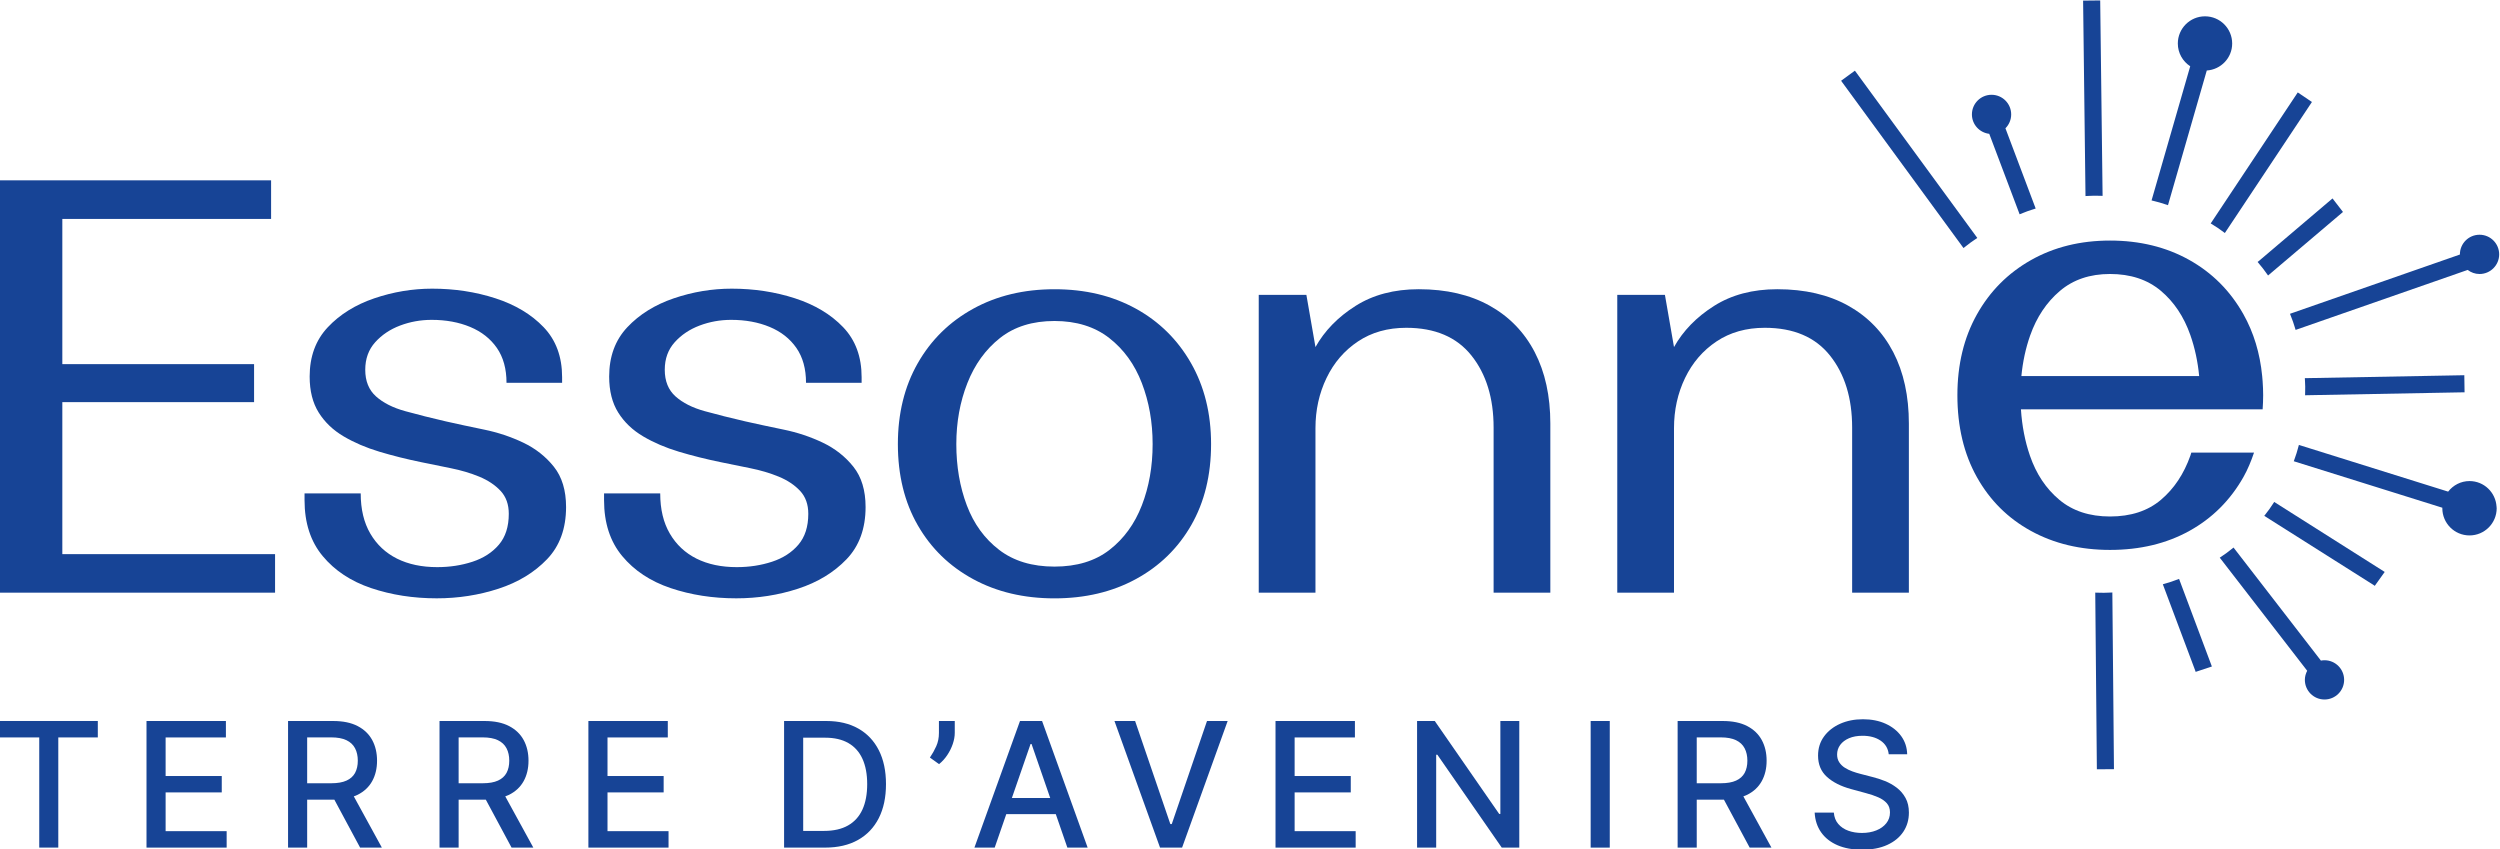 <svg xmlns="http://www.w3.org/2000/svg" xmlns:inkscape="http://www.inkscape.org/namespaces/inkscape" xmlns:sodipodi="http://sodipodi.sourceforge.net/DTD/sodipodi-0.dtd" width="800" height="271.83" inkscape:version="1.2 (dc2aeda, 2022-05-15)" sodipodi:docname="Logo De&#x301;partement Esssonne - 2022.svg" viewBox="0 0 800 271.83"><defs><clipPath id="clipPath742"><path d="m-416.89-308.08h841.89v595.28h-841.89z"></path></clipPath><clipPath id="clipPath750"><path d="m-608.77-291.05h841.89v595.28h-841.89z"></path></clipPath></defs><g transform="matrix(1.333 0 0 -1.333 -239.06 526.81)" fill="#174496" inkscape:groupmode="layer" inkscape:label="Logo De&#x301;partement Esssonne - 2022"><g><path d="m179.29 218.18v3.947h23.53v-3.947h-9.486v-26.445h-4.572v26.445z"></path><path d="m214.51 191.73v30.392h19.06v-3.947h-14.473v-9.26h13.477v-3.933h-13.477v-9.305h14.652v-3.947z"></path><path d="m271.01 191.73-6.736 12.298c0.311 0.116 0.624 0.231 0.911 0.374 1.558 0.782 2.725 1.877 3.504 3.287 0.776 1.41 1.165 3.045 1.165 4.905 0 1.87-0.387 3.519-1.158 4.949-0.773 1.429-1.939 2.549-3.497 3.361-1.559 0.811-3.516 1.216-5.871 1.216h-10.837v-30.392h4.587v11.502h6.236c0.1 0 0.19 0.011 0.289 0.012l6.183-11.514zm-17.932 26.46h5.759c1.514 0 2.739-0.225 3.674-0.676 0.936-0.449 1.624-1.095 2.063-1.936 0.442-0.841 0.661-1.836 0.661-2.982 0-1.138-0.218-2.112-0.652-2.924-0.436-0.811-1.121-1.429-2.056-1.854-0.936-0.426-2.145-0.639-3.63-0.639h-5.819z"></path><path d="m307.37 191.73-6.737 12.298c0.312 0.116 0.625 0.231 0.911 0.374 1.559 0.782 2.727 1.877 3.505 3.287 0.776 1.41 1.164 3.045 1.164 4.905 0 1.87-0.386 3.519-1.158 4.949-0.772 1.429-1.937 2.549-3.495 3.361-1.559 0.811-3.516 1.216-5.872 1.216h-10.836v-30.392h4.587v11.502h6.236c0.1 0 0.19 0.011 0.289 0.012l6.183-11.514zm-17.932 26.46h5.759c1.514 0 2.739-0.225 3.674-0.676 0.936-0.449 1.624-1.095 2.063-1.936 0.441-0.841 0.661-1.836 0.661-2.982 0-1.138-0.218-2.112-0.652-2.924-0.437-0.811-1.121-1.429-2.057-1.854-0.935-0.426-2.145-0.639-3.629-0.639h-5.819z"></path><path d="m320.59 191.73v30.392h19.06v-3.947h-14.473v-9.26h13.478v-3.933h-13.478v-9.305h14.652v-3.947z"></path><path d="m377.41 191.73h-9.842v30.392h10.154c2.978 0 5.537-0.606 7.673-1.817 2.138-1.212 3.778-2.948 4.921-5.209 1.144-2.26 1.715-4.969 1.715-8.125 0-3.166-0.575-5.887-1.728-8.162-1.153-2.275-2.82-4.024-4.996-5.245-2.177-1.223-4.81-1.833-7.897-1.833m-5.255 4.007h5.003c2.316 0 4.241 0.437 5.774 1.313 1.535 0.876 2.681 2.147 3.444 3.813 0.762 1.668 1.143 3.703 1.143 6.107 0 2.384-0.379 4.407-1.136 6.07-0.756 1.662-1.882 2.922-3.377 3.784-1.496 0.86-3.35 1.291-5.567 1.291h-5.285z"></path><path d="m408.54 222.13v-2.849c0-0.841-0.157-1.724-0.468-2.65-0.312-0.924-0.75-1.812-1.314-2.663s-1.226-1.584-1.989-2.197l-2.197 1.574c0.584 0.851 1.09 1.755 1.521 2.716 0.431 0.958 0.646 2.018 0.646 3.176v2.893z"></path><path d="m435.57 191.73h4.87l-10.94 30.392h-5.301l-10.94-30.392h4.868l2.784 8.043h11.879zm-13.322 11.902 4.489 12.97h0.237l4.482-12.97z"></path><path d="m451.83 222.13 8.462-24.752h0.34l8.462 24.752h4.959l-10.94-30.392h-5.299l-10.941 30.392z"></path><path d="m485.54 191.73v30.392h19.06v-3.947h-14.473v-9.26h13.478v-3.933h-13.478v-9.305h14.652v-3.947z"></path><path d="m544.06 222.13v-30.392h-4.216l-15.453 22.289h-0.281v-22.289h-4.587v30.392h4.245l15.468-22.319h0.281v22.319z"></path><path d="m565.78 191.73h-4.587v30.392h4.587z"></path><path d="m604.59 191.73-6.737 12.298c0.312 0.116 0.625 0.231 0.911 0.374 1.559 0.782 2.727 1.877 3.504 3.287s1.165 3.045 1.165 4.905c0 1.87-0.386 3.519-1.158 4.949-0.772 1.429-1.937 2.549-3.495 3.361-1.559 0.811-3.516 1.216-5.872 1.216h-10.836v-30.392h4.587v11.502h6.236c0.1 0 0.19 0.011 0.289 0.012l6.183-11.514zm-17.932 26.46h5.759c1.514 0 2.739-0.225 3.674-0.676 0.936-0.449 1.624-1.095 2.063-1.936 0.441-0.841 0.661-1.836 0.661-2.982 0-1.138-0.218-2.112-0.652-2.924-0.436-0.811-1.122-1.429-2.057-1.854-0.935-0.426-2.145-0.639-3.63-0.639h-5.818z"></path><path d="m632.75 214.14c-0.158 1.405-0.811 2.495-1.959 3.273-1.148 0.776-2.592 1.165-4.335 1.165-1.247 0-2.325-0.196-3.236-0.586-0.911-0.392-1.615-0.925-2.116-1.603-0.499-0.678-0.748-1.447-0.748-2.307 0-0.722 0.169-1.346 0.512-1.87 0.341-0.525 0.791-0.962 1.351-1.313 0.558-0.352 1.16-0.644 1.803-0.876 0.644-0.233 1.262-0.422 1.855-0.572l2.969-0.771c0.969-0.237 1.964-0.559 2.984-0.964 1.02-0.406 1.966-0.941 2.836-1.603 0.87-0.663 1.576-1.484 2.115-2.464 0.54-0.979 0.81-2.151 0.81-3.517 0-1.721-0.443-3.249-1.329-4.586-0.886-1.335-2.167-2.389-3.845-3.16-1.678-0.772-3.703-1.158-6.079-1.158-2.276 0-4.245 0.361-5.907 1.083-1.663 0.722-2.964 1.749-3.904 3.079s-1.46 2.912-1.559 4.741h4.603c0.088-1.098 0.447-2.011 1.076-2.738 0.628-0.727 1.434-1.267 2.42-1.617 0.984-0.352 2.066-0.527 3.243-0.527 1.296 0 2.453 0.206 3.466 0.616 1.015 0.411 1.814 0.985 2.397 1.722 0.584 0.737 0.876 1.6 0.876 2.59 0 0.9-0.256 1.637-0.765 2.21-0.509 0.574-1.197 1.049-2.063 1.425-0.865 0.376-1.843 0.707-2.931 0.995l-3.593 0.979c-2.434 0.663-4.362 1.637-5.781 2.924-1.421 1.286-2.131 2.987-2.131 5.105 0 1.751 0.475 3.28 1.425 4.586 0.951 1.306 2.237 2.323 3.86 3.05 1.623 0.727 3.455 1.092 5.493 1.092 2.058 0 3.877-0.362 5.456-1.084 1.579-0.722 2.822-1.715 3.733-2.975 0.911-1.262 1.387-2.708 1.426-4.341z"></path></g><g><path d="m179.32 252.93v98.978h65.098v-9.257h-50.116v-34.854h46.031v-9.121h-46.031v-36.488h51.07v-9.258z"></path><path d="m284.32 259.06c2.996 0 5.808 0.43 8.443 1.294 2.632 0.862 4.744 2.223 6.332 4.084 1.589 1.859 2.384 4.334 2.384 7.42 0 2.268-0.66 4.106-1.974 5.513-1.318 1.407-3.02 2.541-5.107 3.405-2.09 0.862-4.381 1.542-6.878 2.041-2.499 0.498-4.835 0.974-7.014 1.429-3.542 0.726-6.901 1.567-10.078 2.52-3.178 0.952-6.038 2.177-8.579 3.675-2.542 1.498-4.542 3.404-5.992 5.718-1.454 2.316-2.18 5.195-2.18 8.645 0 4.811 1.45 8.759 4.358 11.846 2.904 3.084 6.627 5.398 11.168 6.944 4.538 1.542 9.169 2.314 13.892 2.314 5.356 0 10.419-0.772 15.184-2.314 4.767-1.546 8.624-3.86 11.576-6.944 2.95-3.087 4.425-7.08 4.425-11.981v-1.361h-13.346c0 3.357-0.772 6.147-2.314 8.374-1.546 2.223-3.679 3.9-6.402 5.036-2.724 1.135-5.812 1.702-9.261 1.702-2.634 0-5.154-0.455-7.559-1.361-2.406-0.908-4.405-2.247-5.993-4.017s-2.382-3.971-2.382-6.604c0-2.722 0.862-4.856 2.587-6.398 1.723-1.544 4.062-2.723 7.014-3.539 2.95-0.818 6.196-1.634 9.737-2.451 2.812-0.635 5.878-1.294 9.192-1.974 3.314-0.68 6.447-1.726 9.398-3.132 2.948-1.407 5.401-3.335 7.354-5.786 1.951-2.45 2.927-5.673 2.927-9.666 0-5.173-1.521-9.349-4.561-12.526-3.044-3.178-6.926-5.537-11.645-7.079-4.723-1.542-9.67-2.314-14.844-2.314-5.631 0-10.874 0.816-15.731 2.45-4.857 1.634-8.738 4.197-11.642 7.692-2.908 3.493-4.359 7.965-4.359 13.411v1.634h13.483c0-3.812 0.771-7.035 2.316-9.666 1.543-2.634 3.678-4.63 6.401-5.992 2.724-1.361 5.945-2.041 9.67-2.041"></path><path d="m356.22 259.06c2.996 0 5.808 0.43 8.443 1.294 2.632 0.862 4.744 2.223 6.332 4.084 1.589 1.859 2.384 4.334 2.384 7.42 0 2.268-0.66 4.106-1.974 5.513-1.318 1.407-3.02 2.541-5.107 3.405-2.09 0.862-4.383 1.542-6.878 2.041-2.499 0.498-4.835 0.974-7.014 1.429-3.542 0.726-6.901 1.567-10.077 2.52-3.18 0.952-6.04 2.177-8.58 3.675-2.543 1.498-4.542 3.404-5.993 5.718-1.453 2.316-2.178 5.195-2.178 8.645 0 4.811 1.45 8.759 4.358 11.846 2.904 3.084 6.627 5.398 11.168 6.944 4.538 1.542 9.169 2.314 13.892 2.314 5.356 0 10.417-0.772 15.184-2.314 4.767-1.546 8.624-3.86 11.576-6.944 2.95-3.087 4.425-7.08 4.425-11.981v-1.361h-13.346c0 3.357-0.772 6.147-2.314 8.374-1.547 2.223-3.679 3.9-6.402 5.036-2.724 1.135-5.812 1.702-9.261 1.702-2.634 0-5.154-0.455-7.559-1.361-2.407-0.908-4.405-2.247-5.993-4.017s-2.382-3.971-2.382-6.604c0-2.722 0.86-4.856 2.587-6.398 1.723-1.544 4.062-2.723 7.014-3.539 2.95-0.818 6.196-1.634 9.737-2.451 2.812-0.635 5.878-1.294 9.192-1.974 3.314-0.68 6.446-1.726 9.398-3.132 2.948-1.407 5.401-3.335 7.354-5.786 1.951-2.45 2.927-5.673 2.927-9.666 0-5.173-1.521-9.349-4.561-12.526-3.044-3.178-6.926-5.537-11.645-7.079-4.723-1.542-9.67-2.314-14.844-2.314-5.631 0-10.875 0.816-15.731 2.45-4.857 1.634-8.738 4.197-11.642 7.692-2.908 3.493-4.359 7.965-4.359 13.411v1.634h13.483c0-3.812 0.771-7.035 2.316-9.666 1.543-2.634 3.676-4.63 6.401-5.992 2.724-1.361 5.945-2.041 9.67-2.041"></path><path transform="matrix(1.224 0 0 1.224 470.07 288.6)" d="m0 0c0-6.082-1.298-11.385-3.895-15.908-2.597-4.525-6.214-8.048-10.849-10.568-4.637-2.523-9.96-3.783-15.969-3.783s-11.333 1.26-15.968 3.783c-4.638 2.52-8.254 6.043-10.851 10.568-2.597 4.523-3.894 9.826-3.894 15.908 0 6.007 1.297 11.291 3.894 15.852 2.597 4.562 6.213 8.122 10.851 10.68 4.635 2.559 9.959 3.838 15.968 3.838s11.312-1.262 15.913-3.782c4.599-2.523 8.215-6.082 10.85-10.68 2.633-4.599 3.95-9.901 3.95-15.908m-49.965 0c0-4.377 0.686-8.382 2.059-12.015 1.372-3.634 3.487-6.546 6.343-8.732 2.855-2.189 6.472-3.282 10.85-3.282 4.377 0 7.974 1.093 10.794 3.282 2.819 2.186 4.933 5.098 6.343 8.732 1.409 3.633 2.114 7.638 2.114 12.015 0 4.3-0.705 8.288-2.114 11.959-1.41 3.671-3.543 6.619-6.399 8.844s-6.437 3.337-10.738 3.337c-4.304 0-7.865-1.112-10.683-3.337-2.82-2.225-4.952-5.173-6.399-8.844-1.446-3.671-2.17-7.659-2.17-11.959" clip-path="url(#clipPath742)"></path><path d="m495.13 292.42v-39.482h-13.619v71.477h11.439l2.18-12.526c2.18 3.902 5.38 7.192 9.601 9.87 4.222 2.677 9.283 4.017 15.185 4.017 6.626 0 12.301-1.317 17.024-3.948 4.719-2.634 8.329-6.354 10.827-11.164 2.497-4.812 3.745-10.53 3.745-17.155v-40.572h-13.619v39.618c0 7.08-1.771 12.843-5.311 17.29-3.541 4.446-8.763 6.671-15.662 6.671-4.45 0-8.307-1.089-11.576-3.268s-5.789-5.105-7.559-8.781c-1.771-3.676-2.656-7.692-2.656-12.049"></path><path d="m581.2 292.42v-39.482h-13.619v71.477h11.441l2.178-12.526c2.178 3.902 5.38 7.192 9.601 9.87 4.222 2.677 9.283 4.017 15.185 4.017 6.626 0 12.302-1.317 17.024-3.948 4.72-2.634 8.328-6.354 10.827-11.164 2.495-4.812 3.745-10.53 3.745-17.155v-40.572h-13.619v39.618c0 7.08-1.77 12.843-5.311 17.29-3.541 4.446-8.763 6.671-15.662 6.671-4.45 0-8.307-1.089-11.576-3.268-3.268-2.178-5.788-5.105-7.559-8.781-1.77-3.676-2.656-7.692-2.656-12.049"></path><path transform="matrix(1.224 0 0 1.224 704.91 267.75)" d="m0 0c4.485 2.481 8.021 6.001 10.605 10.556 0.852 1.504 1.514 3.124 2.082 4.803h-12.298c-0.063-0.192-0.114-0.39-0.181-0.58-1.27-3.594-3.192-6.483-5.766-8.667-2.576-2.187-5.909-3.279-9.999-3.279-4.021 0-7.337 1.092-9.945 3.279-2.611 2.184-4.534 5.073-5.767 8.667-0.964 2.807-1.547 5.831-1.758 9.068h47.405c0.061 0.905 0.103 1.823 0.103 2.767 0 0.92-0.042 1.818-0.103 2.705l-0.089 1.057c-0.435 4.474-1.655 8.521-3.684 12.128-2.584 4.593-6.137 8.148-10.659 10.668-4.522 2.517-9.69 3.778-15.504 3.778-5.813 0-10.981-1.278-15.503-3.834-4.522-2.555-8.058-6.112-10.606-10.668s-3.821-9.834-3.821-15.834c0-6.151 1.273-11.502 3.821-16.058 2.548-4.555 6.084-8.075 10.606-10.556 4.522-2.483 9.69-3.723 15.503-3.723 5.885 0 11.071 1.24 15.558 3.723m-31.216 38.337c1.27 3.592 3.209 6.501 5.82 8.723 2.608 2.222 5.888 3.334 9.839 3.334 4.021 0 7.335-1.094 9.946-3.278 2.609-2.186 4.549-5.095 5.819-8.723 0.884-2.528 1.453-5.202 1.721-8.017h-34.866c0.269 2.805 0.838 5.46 1.721 7.961" clip-path="url(#clipPath750)"></path></g><g><path d="m650.7 335.66 0.689 0.541c0.301 0.239 0.602 0.475 0.917 0.707 0.319 0.233 0.641 0.452 0.966 0.671l0.74 0.505-29.175 39.868-0.211 0.285-3.311-2.421 29.168-39.863z"></path><path d="m680.8 348.18c0.403 0.02 0.805 0.042 1.219 0.044 0.403-2e-3 0.8-2e-3 1.197-0.016l0.873-0.02-0.574 46.912-4.104-0.044 0.575-46.916z"></path><path d="m697.81 346.58c0.379-0.111 0.749-0.23 1.119-0.352l0.857-0.278 9.313 32.332c3.401 0.224 6.097 3.024 6.097 6.481 0 3.603-2.92 6.524-6.524 6.524-3.603 0-6.524-2.921-6.524-6.524 0-2.292 1.187-4.299 2.975-5.463l-9.179-31.857-0.102-0.352 0.928-0.236c0.348-0.086 0.693-0.171 1.04-0.274"></path><path d="m710.04 341.57 0.74-0.466c0.326-0.202 0.654-0.405 0.977-0.624 0.345-0.233 0.676-0.474 1.005-0.718l0.677-0.491 20.704 31.155 0.198 0.294-3.4 2.3-20.695-31.144z"></path><path d="m721.3 332.32 0.581-0.705c0.237-0.285 0.476-0.57 0.706-0.868 0.228-0.296 0.443-0.596 0.657-0.893l0.567-0.782 17.982 15.252-2.51 3.247-17.696-15.029z"></path><path d="m729.42 320-0.345-0.122 0.317-0.824c0.14-0.352 0.279-0.707 0.405-1.073 0.131-0.372 0.242-0.74 0.357-1.109l0.269-0.865 41.306 14.402c0.793-0.606 1.772-0.98 2.848-0.98 2.603 0 4.713 2.11 4.713 4.713s-2.11 4.713-4.713 4.713-4.713-2.11-4.713-4.713c0-0.013 4e-3 -0.025 4e-3 -0.037z"></path><path d="m732.7 300.32 37.929 0.705 0.355 5e-3 -0.06 4.102-37.916-0.701-0.366-6e-3 0.044-0.926c0.017-0.366 0.037-0.732 0.043-1.106 4e-3 -0.388-5e-3 -0.771-0.012-1.152z"></path><path d="m778.66 273.55c-0.187 3.435-3.007 6.171-6.489 6.171-2.093 0-3.935-1.004-5.129-2.536l-35.482 11.102-0.349 0.111-0.239-0.863c-0.099-0.363-0.199-0.727-0.313-1.095-0.117-0.378-0.248-0.742-0.376-1.105l-0.299-0.854 35.674-11.163c-1e-3 -0.042-0.012-0.08-0.012-0.121 0-3.604 2.92-6.526 6.524-6.526 3.604 0 6.524 2.921 6.524 6.526 0 0.088-0.022 0.171-0.026 0.259l0.026 0.083z"></path><path d="m724.8 273.98c-0.21-0.322-0.422-0.64-0.649-0.957-0.225-0.313-0.456-0.613-0.687-0.912l-0.567-0.738 26.238-16.598 0.289-0.208 2.389 3.34-26.528 16.802z"></path><path d="m701.58 255.92c-0.345-0.131-0.691-0.261-1.046-0.377-0.376-0.125-0.748-0.234-1.121-0.341l-0.864-0.256 7.765-20.692 0.111-0.338 3.897 1.292-7.878 21.027z"></path><path d="m685.58 252.94c-0.393-0.017-0.783-0.037-1.183-0.039-0.394 0-0.759 6e-3 -1.133 0.02l-0.939 0.022 0.388-42.414 4.104 0.033-0.388 42.414z"></path><path d="m656.88 363.08 7.161-18.976 0.125-0.344 0.818 0.324c0.356 0.142 0.709 0.286 1.072 0.416 0.372 0.133 0.743 0.252 1.113 0.37l0.857 0.277-7.26 19.26c0.852 0.853 1.379 2.03 1.379 3.331 0 2.603-2.111 4.713-4.713 4.713-2.603 0-4.713-2.11-4.713-4.713 0-2.415 1.822-4.383 4.162-4.658"></path><path d="m737.36 236.71c-0.295 0-0.583-0.034-0.863-0.087l-20.975 27.139-0.704-0.552c-0.295-0.235-0.59-0.471-0.9-0.699-0.324-0.239-0.651-0.46-0.978-0.682l-0.725-0.499 20.991-27.149c-0.345-0.656-0.561-1.391-0.561-2.185 0-2.603 2.11-4.713 4.713-4.713s4.713 2.11 4.713 4.713c0 2.603-2.11 4.713-4.713 4.713"></path></g></g></svg>